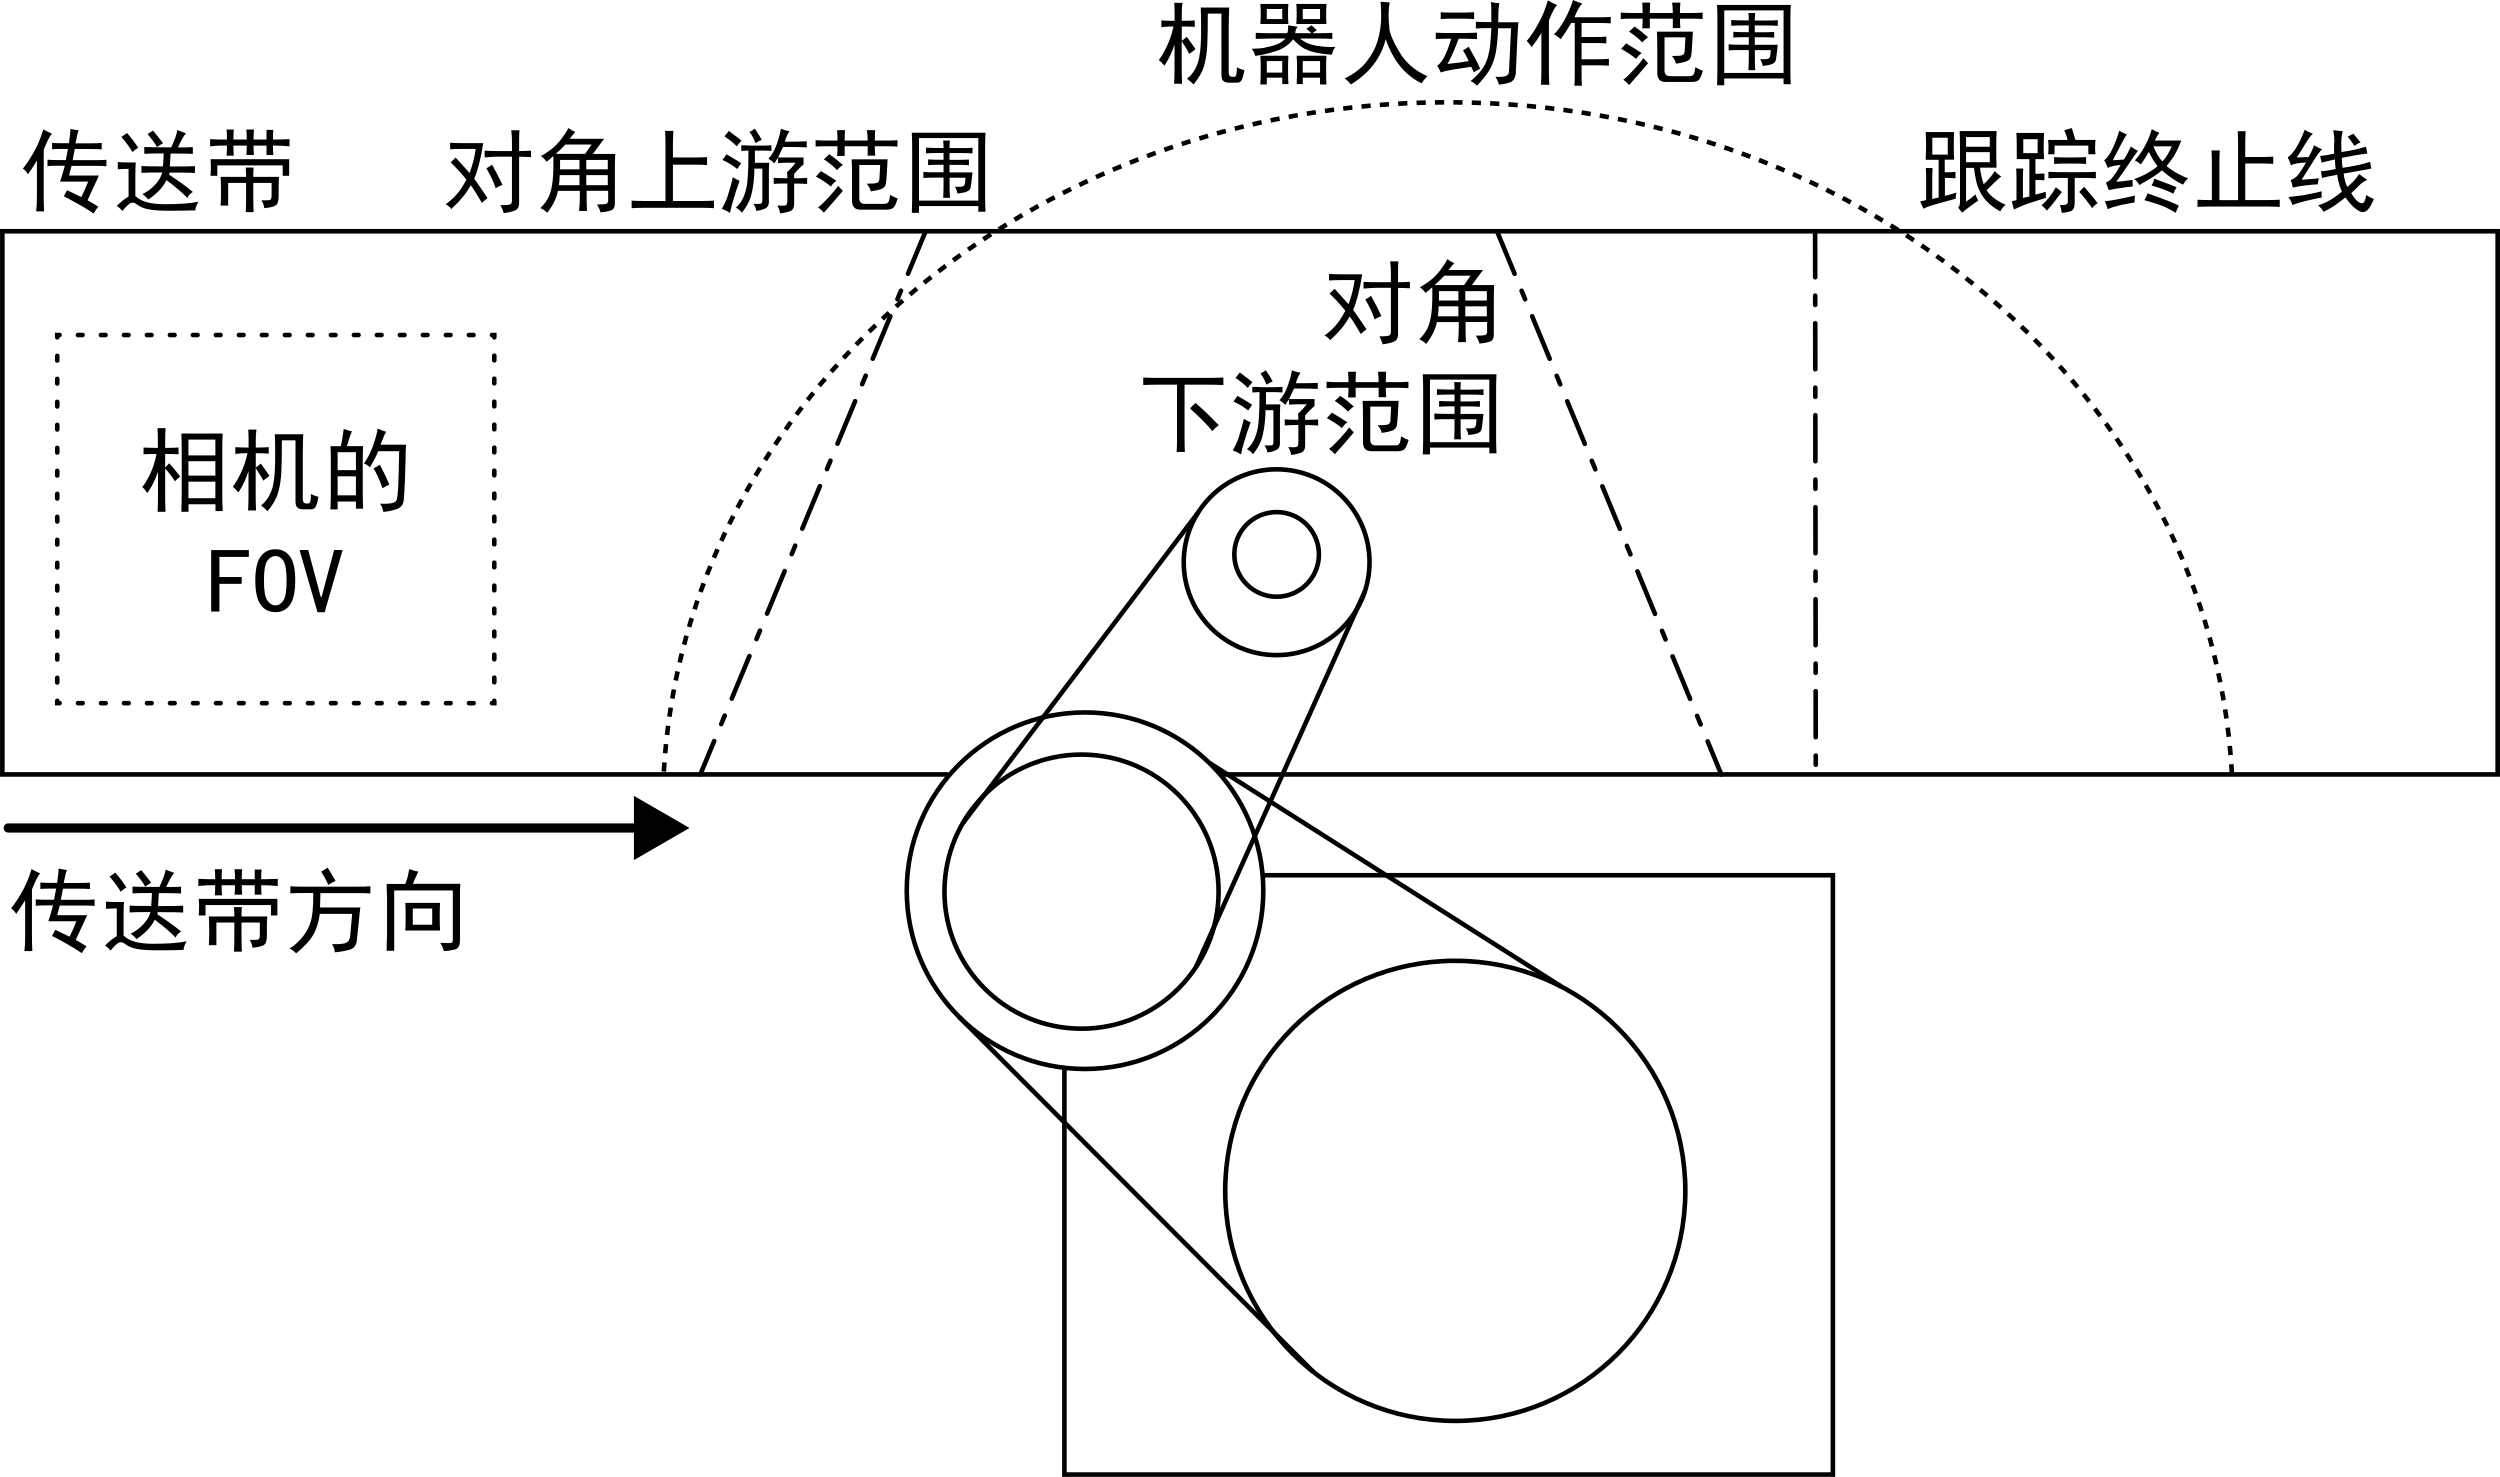 <?xml version="1.0" encoding="UTF-8"?>
<svg xmlns="http://www.w3.org/2000/svg" width="95.88mm" height="56.64mm" version="1.1" viewBox="0 0 271.77 160.55">
  <g id="_レイヤー_4" data-name="レイヤー 4">
    <g>
      <polyline points="53.73 76.19 53.73 76.44 53.48 76.44" fill="none" stroke="#000" stroke-linecap="round" stroke-miterlimit="10" stroke-width=".5"/>
      <line x1="51.48" y1="76.44" x2="7.47" y2="76.44" fill="none" stroke="#000" stroke-dasharray="0 0 .5 2" stroke-linecap="round" stroke-miterlimit="10" stroke-width=".5"/>
      <polyline points="6.47 76.44 6.22 76.44 6.22 76.19" fill="none" stroke="#000" stroke-linecap="round" stroke-miterlimit="10" stroke-width=".5"/>
      <line x1="6.22" y1="74.19" x2="6.22" y2="37.67" fill="none" stroke="#000" stroke-dasharray="0 0 .5 2" stroke-linecap="round" stroke-miterlimit="10" stroke-width=".5"/>
      <polyline points="6.22 36.67 6.22 36.42 6.47 36.42" fill="none" stroke="#000" stroke-linecap="round" stroke-miterlimit="10" stroke-width=".5"/>
      <line x1="8.47" y1="36.42" x2="52.48" y2="36.42" fill="none" stroke="#000" stroke-dasharray="0 0 .5 2" stroke-linecap="round" stroke-miterlimit="10" stroke-width=".5"/>
      <polyline points="53.48 36.42 53.73 36.42 53.73 36.67" fill="none" stroke="#000" stroke-linecap="round" stroke-miterlimit="10" stroke-width=".5"/>
      <line x1="53.73" y1="38.67" x2="53.73" y2="75.19" fill="none" stroke="#000" stroke-dasharray="0 0 .5 2" stroke-linecap="round" stroke-miterlimit="10" stroke-width=".5"/>
    </g>
    <g>
      <line x1=".89" y1="90.01" x2="69.93" y2="90.01" fill="none" stroke="#000" stroke-linecap="round" stroke-miterlimit="10"/>
      <polygon points="68.91 93.5 74.95 90.01 68.91 86.52 68.91 93.5" fill="#000" stroke-width="0"/>
    </g>
    <polyline points="103.09 84.19 .25 84.19 .25 25.14 271.52 25.14 271.52 84.19 132.82 84.19" fill="none" stroke="#000" stroke-miterlimit="10" stroke-width=".5"/>
    <line x1="100.62" y1="25.14" x2="76.13" y2="84.19" fill="none" stroke="#000" stroke-dasharray="0 0 0 0 5 2 1 2" stroke-linecap="round" stroke-miterlimit="10" stroke-width=".5"/>
    <line x1="162.74" y1="25.14" x2="187.12" y2="84.19" fill="none" stroke="#000" stroke-dasharray="0 0 0 0 5 2 1 2" stroke-linecap="round" stroke-miterlimit="10" stroke-width=".5"/>
    <line x1="197.32" y1="25.14" x2="197.39" y2="84.19" fill="none" stroke="#000" stroke-dasharray="0 0 0 0 5 2 1 2" stroke-linecap="round" stroke-miterlimit="10" stroke-width=".5"/>
    <path d="M242.63,84.08c-2.24-40.63-39.55-72.96-85.24-72.96s-83.07,32.39-85.25,73.08" fill="none" stroke="#000" stroke-dasharray="0 0 1 1" stroke-miterlimit="10" stroke-width=".5"/>
    <polyline points="115.71 116.07 115.71 160.3 199.25 160.3 199.25 95.15 137.32 95.15" fill="none" stroke="#000" stroke-miterlimit="10" stroke-width=".5"/>
    <circle cx="158.2" cy="129.46" r="25.01" fill="none" stroke="#000" stroke-miterlimit="10" stroke-width=".5"/>
    <circle cx="117.95" cy="96.83" r="19.38" fill="none" stroke="#000" stroke-miterlimit="10" stroke-width=".5"/>
    <circle cx="117.57" cy="96.93" r="14.9" fill="none" stroke="#000" stroke-miterlimit="10" stroke-width=".5"/>
    <circle cx="138.78" cy="61.12" r="10.1" fill="none" stroke="#000" stroke-miterlimit="10" stroke-width=".5"/>
    <circle cx="138.78" cy="60.27" r="4.6" fill="none" stroke="#000" stroke-miterlimit="10" stroke-width=".5"/>
    <line x1="130.28" y1="55.67" x2="104.67" y2="89.49" fill="none" stroke="#000" stroke-miterlimit="10" stroke-width=".5"/>
    <line x1="148.36" y1="64.31" x2="129.99" y2="105.17" fill="none" stroke="#000" stroke-miterlimit="10" stroke-width=".5"/>
    <line x1="104.25" y1="110.54" x2="142.77" y2="149.14" fill="none" stroke="#000" stroke-miterlimit="10" stroke-width=".5"/>
    <line x1="131.44" y1="82.92" x2="169.71" y2="107.24" fill="none" stroke="#000" stroke-miterlimit="10" stroke-width=".5"/>
  </g>
  <g id="_アウトライン" data-name="アウトライン">
    <g>
      <path d="M129.94,5.35c-.18.16-.4.33-.66.51-.16-.34-.43-.79-.82-1.37v2.85c0,.52.01,1.11.04,1.76h-.86c.03-.65.04-1.24.04-1.76v-2.5c-.13.39-.27.76-.43,1.11s-.38.75-.66,1.19c-.23-.26-.44-.47-.62-.62.21-.23.48-.69.82-1.37.34-.68.6-1.43.78-2.27h-.23c-.37,0-.73.03-1.09.08v-.74c.36.03.72.04,1.05.04h.39v-.78c0-.42-.01-.81-.04-1.17h.9c-.05.26-.08.65-.08,1.17v.78h.43c.29,0,.61-.01.98-.04v.7c-.57-.03-1.04-.04-1.41-.04v1.56c.16-.13.34-.27.55-.43.42.57.73,1.02.94,1.33ZM133.57,2.7v5.08c0,.34.08.52.23.55.16.03.29.03.39.02.1-.01.18-.1.21-.27.04-.17.06-.42.06-.76.23.13.51.23.82.31-.1.55-.21.91-.31,1.09-.1.18-.27.27-.51.27h-.82c-.31,0-.54-.07-.68-.21s-.2-.44-.18-.88V1.48h-1.48c0,1.48-.02,2.64-.06,3.46s-.16,1.56-.35,2.23-.58,1.33-1.15,2.01c-.13-.16-.37-.37-.7-.62.36-.29.66-.64.88-1.05.22-.42.37-.85.45-1.29.08-.44.13-.91.16-1.41.03-.49.04-1.12.04-1.88s-.01-1.48-.04-2.11h3.09c-.03.73-.04,1.35-.04,1.88Z" fill="#000" stroke-width="0"/>
      <path d="M137.54,5.16c.46-.08.86-.18,1.21-.31.35-.13.68-.35,1-.66h-1.72c-.29,0-.79.01-1.52.04v-.66c.73.03,1.24.04,1.52.04h1.91c.08-.23.1-.52.08-.86.34.05.69.1,1.05.16-.16.16-.25.39-.27.7h1.76c-.18-.18-.37-.34-.55-.47l.55-.39c.21.16.4.34.59.55-.16.08-.31.18-.47.31h.59c.57,0,1.09-.01,1.56-.04v.66c-.44-.03-.96-.04-1.56-.04h-1.95c.49.42,1.13.68,1.89.8.77.12,1.43.15,1.97.1-.21.26-.34.55-.39.86-.65-.05-1.21-.12-1.66-.21-.46-.09-.87-.23-1.25-.41-.38-.18-.81-.53-1.31-1.05-.47.6-1.08,1.02-1.84,1.27-.76.25-1.51.42-2.27.53-.08-.31-.21-.57-.39-.78.52,0,1.01-.04,1.46-.12ZM140.02,1.52c0,.37.01.73.04,1.09h-3.05c.03-.36.04-.73.04-1.09,0-.39-.01-.75-.04-1.09h3.05c-.03.34-.04.7-.04,1.09ZM139.39,9.14v-.7h-1.68v.74h-.7c.03-.44.04-.99.04-1.64s-.01-1.15-.04-1.48h3.05c-.03.42-.04.94-.04,1.56s.01,1.11.04,1.52h-.66ZM139.39,2.07V.98h-1.68v1.09h1.68ZM139.39,7.89v-1.25h-1.68v1.25h1.68ZM144.16,1.48c0,.37.01.74.04,1.13h-3.28c.03-.39.04-.77.04-1.13,0-.39-.01-.74-.04-1.05h3.28c-.03.34-.04.69-.04,1.05ZM143.5,9.18v-.74h-1.88v.7h-.66c.03-.57.04-1.11.04-1.6,0-.52-.01-1.02-.04-1.48h3.24c-.03.31-.04.85-.04,1.6s.01,1.24.04,1.52h-.7ZM143.5,2.07V.98h-1.88v1.09h1.88ZM143.5,7.89v-1.25h-1.88v1.25h1.88Z" fill="#000" stroke-width="0"/>
      <path d="M148.57,6.68c.57-.73.97-1.48,1.19-2.25.22-.77.34-1.48.37-2.15.03-.66.01-1.36-.04-2.09.29.03.61.05.98.08-.08.42-.12.85-.12,1.29s.03.95.08,1.52c.05.57.42,1.44,1.11,2.6.69,1.16,1.7,2.03,3.03,2.6-.31.31-.52.57-.62.78-1.82-.88-3.12-2.49-3.91-4.8-.52,2.06-1.78,3.7-3.79,4.92-.16-.21-.38-.43-.66-.66,1.02-.49,1.81-1.11,2.38-1.84Z" fill="#000" stroke-width="0"/>
      <path d="M156.07,3.55c.39.03.86.04,1.41.04h1.48c.47,0,1-.01,1.6-.04v.7c-.6-.03-1.12-.04-1.56-.04h-.43c-.16.42-.33.86-.53,1.33s-.42.94-.68,1.41c1.02-.1,1.78-.21,2.3-.31-.13-.31-.34-.7-.62-1.17.29-.16.49-.29.62-.39.26.47.48.87.66,1.19.18.33.38.72.59,1.19-.21.13-.44.26-.7.39-.1-.23-.2-.43-.27-.59-.83.13-1.5.23-2.01.31s-.94.18-1.31.31c-.1-.26-.23-.51-.39-.74.34-.21.64-.62.92-1.25s.47-1.18.61-1.68h-.27c-.55,0-1.02.01-1.41.04v-.7ZM158.77,1.37c.44,0,.94-.01,1.48-.04v.74c-.55-.03-1.04-.04-1.48-.04h-.94c-.42,0-.82.01-1.21.04v-.74c.36.03.75.04,1.17.04h.98ZM162.99.35c-.05.26-.08.55-.1.88-.01.33-.02.72-.02,1.19h2.19c-.03.34-.05.72-.08,1.13l-.2,4.45c-.08.52-.29.84-.64.96s-.75.2-1.19.25c-.08-.31-.21-.6-.39-.86.57.03.96,0,1.17-.1.21-.09.31-.27.31-.53l.23-4.65h-1.41c-.05,1.15-.14,2.02-.25,2.62-.12.6-.3,1.15-.55,1.66-.25.51-.75,1.17-1.5,1.97-.26-.26-.5-.43-.7-.51.49-.39.9-.8,1.21-1.23s.53-.87.66-1.33c.13-.46.22-.93.27-1.43.05-.49.09-1.08.12-1.76h-.66c-.29,0-.62.01-1.02.04v-.74c.39.03.75.04,1.09.04h.59v-1.09c0-.36-.01-.73-.04-1.09.31.08.61.12.9.12Z" fill="#000" stroke-width="0"/>
      <path d="M168.38,2.23v5c0,.83.01,1.5.04,1.99h-.9c.03-.47.04-1.12.04-1.95v-3.67c-.37.6-.72,1.11-1.05,1.52-.21-.31-.39-.53-.55-.66.34-.36.75-.97,1.23-1.82.48-.85.84-1.71,1.07-2.6.29.18.62.35,1.02.51-.23.18-.53.74-.9,1.68ZM171.15,1.88h2.58c.57,0,1.03-.01,1.37-.04v.7c-.34-.03-.79-.04-1.37-.04h-1.8v1.52h1.6c.44,0,.81-.01,1.09-.04v.74c-.34-.03-.7-.04-1.09-.04h-1.6v1.76h1.68c.52,0,.95-.01,1.29-.04v.74c-.34-.03-.76-.04-1.25-.04h-1.72v.74c0,.73.01,1.22.04,1.48h-.82c.03-.29.04-.68.04-1.17V2.5h-.39c-.39.68-.77,1.26-1.13,1.76-.29-.26-.53-.43-.74-.51.36-.36.74-.88,1.13-1.56.39-.68.7-1.41.94-2.19.39.18.73.31,1.02.39-.26.21-.55.7-.86,1.48Z" fill="#000" stroke-width="0"/>
      <path d="M178.57,1.41c0-.31-.01-.69-.04-1.13h.86c-.03.37-.04.74-.04,1.13h2.5c0-.44-.03-.82-.08-1.13h.9c-.03.31-.04.69-.04,1.13h1.41c.29,0,.64-.01,1.05-.04v.7c-.42-.03-.77-.04-1.05-.04h-1.41c0,.34.01.68.04,1.02h-.82v-1.02h-2.5v1.05h-.82c.03-.34.04-.69.04-1.05h-1.33c-.5,0-.85.01-1.05.04v-.7c.44.03.79.04,1.05.04h1.33ZM178.46,5.78c-.26.18-.46.39-.59.62-.47-.39-1.02-.75-1.64-1.09.18-.18.36-.38.55-.59.62.37,1.18.72,1.68,1.05ZM178.09,8.12c-.46.52-.79.9-1,1.13-.13-.18-.34-.38-.62-.59.26-.18.63-.53,1.11-1.05.48-.52.84-.95,1.07-1.29.16.18.33.37.51.55-.26.31-.62.73-1.07,1.25ZM179.16,4.06c-.21.13-.42.31-.62.55-.47-.47-.95-.86-1.45-1.17.21-.18.4-.36.59-.55.47.31.96.7,1.48,1.17ZM181.78,6.09c.55,0,.9-.03,1.07-.08.17-.05.27-.2.29-.43l.08-1.52h-2.27v3.71c.05.37.27.53.66.51h2.07c.18,0,.32-.05.41-.16.09-.1.16-.38.21-.82.29.18.56.31.82.39-.16.55-.31.88-.47,1.02-.16.13-.4.2-.74.2h-2.85c-.6,0-.9-.33-.9-.98v-2.77c0-.65-.01-1.22-.04-1.72h3.91c-.03.37-.05.85-.08,1.45-.03.6-.07,1.02-.12,1.25-.05.23-.2.4-.45.51-.25.1-.64.2-1.19.27-.05-.29-.2-.56-.43-.82Z" fill="#000" stroke-width="0"/>
      <path d="M194.63,2.27v5.16c0,.52.01,1.09.04,1.72h-.78v-.62h-6.45v.74h-.78c.03-.76.04-1.43.04-2.03V2.34c0-.57-.01-1.17-.04-1.8h8.01c-.03.57-.04,1.15-.04,1.72ZM193.89,7.93V1.13h-6.45v6.8h6.45ZM190.06,1.41h.74c-.03.34-.04.61-.04.82h1.21c.62,0,1.05-.01,1.29-.04v.62c-.34-.03-.82-.04-1.45-.04h-1.05v.74h.78c.52,0,.96-.01,1.33-.04v.62c-.37-.03-.81-.04-1.33-.04h-.78v.82h2.5c-.1.99-.18,1.56-.23,1.72-.05.16-.18.28-.39.37-.21.09-.55.16-1.02.21-.03-.23-.12-.48-.27-.74.49.03.81,0,.94-.08.13-.08.2-.38.2-.9h-1.72v1.05c0,.31.01.69.04,1.13h-.74c.03-.55.04-.98.04-1.29v-.9h-1.02c-.5,0-.89.01-1.17.04v-.66c.36.03.75.04,1.17.04h1.02v-.82c-.78,0-1.34.01-1.68.04v-.62c.47.03,1.03.04,1.68.04v-.74c-.83,0-1.47.01-1.91.04v-.62c.44.03,1.08.04,1.91.04,0-.18-.01-.46-.04-.82Z" fill="#000" stroke-width="0"/>
    </g>
    <g>
      <path d="M4.75,16.3v5c0,.6.01,1.16.04,1.68h-.86c.05-.42.08-.96.08-1.64v-3.87c-.39.62-.72,1.12-.98,1.48-.1-.21-.29-.42-.55-.62.31-.36.69-.92,1.13-1.68.44-.75.81-1.61,1.09-2.58.23.13.55.29.94.47-.21.21-.51.79-.9,1.76ZM10.76,19.07c-.5,1.09-.91,1.99-1.25,2.7.29.16.68.39,1.17.7-.16.18-.33.43-.51.74-.44-.31-1.02-.67-1.74-1.07-.72-.4-1.22-.67-1.5-.8.13-.23.25-.46.35-.66.34.16.86.4,1.56.74.26-.52.51-1.08.74-1.68h-3.05c.16-.47.33-1.04.51-1.72h-.86c-.39,0-.73.01-1.02.04v-.7c.34.03.69.04,1.05.04h.94c.1-.49.18-.9.23-1.21h-.59c-.47,0-.85.01-1.13.04v-.7c.31.03.68.04,1.09.04h.74c.1-.75.16-1.28.16-1.56.34.08.64.13.9.16-.08.13-.2.6-.35,1.41h1.68c.42,0,.81-.01,1.17-.04v.7c-.34-.03-.74-.04-1.21-.04h-1.72c-.05.29-.13.69-.23,1.21h2.46c.52,0,.92-.01,1.21-.04v.7c-.31-.03-.72-.04-1.21-.04h-2.58c-.1.42-.2.77-.27,1.05h3.24Z" fill="#000" stroke-width="0"/>
      <path d="M14.75,17.67c-.03.5-.04.99-.04,1.48v2.15c.57.6,1.64.9,3.2.9s2.79-.09,3.67-.27c-.21.31-.33.62-.35.94-.96.03-1.93.04-2.89.04s-1.71-.05-2.23-.16c-.52-.1-.92-.27-1.21-.51-.29-.23-.55-.27-.78-.12s-.51.43-.82.82c-.21-.26-.42-.44-.62-.55.49-.47.92-.81,1.29-1.02v-3.01c-.39,0-.78.01-1.17.04v-.78c.42.03.82.04,1.21.04h.74ZM15.02,16.06c-.18.1-.39.26-.62.47-.29-.49-.69-1.04-1.21-1.64.23-.16.44-.3.62-.43.49.57.9,1.11,1.21,1.6ZM19.36,16.03c.7,0,1.24-.01,1.6-.04v.74c-.34-.03-1.15-.04-2.42-.04-.05.76-.08,1.22-.08,1.41,1.43,0,2.34-.01,2.73-.04v.74c-.37-.03-1.29-.04-2.77-.04l-.04.23c1.15.76,2,1.38,2.58,1.88-.34.21-.53.43-.59.66-.39-.44-1.15-1.09-2.27-1.95-.21.42-.48.8-.82,1.15-.34.35-.73.67-1.17.96-.16-.21-.37-.4-.62-.59.52-.26.98-.6,1.37-1.02.39-.42.65-.86.78-1.33-1.12,0-1.88.01-2.27.04v-.74c.42.03,1.2.04,2.34.04.05-.65.08-1.12.08-1.41-.99,0-1.69.01-2.11.04v-.74c.42.03,1.39.04,2.93.04.42-.91.64-1.54.66-1.88.34.13.65.25.94.35-.21.23-.5.74-.86,1.52ZM17.72,15.56c-.26.16-.48.3-.66.43-.18-.36-.52-.83-1.02-1.41.18-.13.38-.26.59-.39.44.55.81,1,1.09,1.37Z" fill="#000" stroke-width="0"/>
      <path d="M27.56,15.83c0,.29.01.62.04,1.02h-.82c.03-.36.04-.7.04-1.02h-1.45c0,.37.01.73.04,1.09h-.78c.03-.36.04-.73.04-1.09h-.78c-.16,0-.51.03-1.05.08v-.78c.55.03.91.04,1.09.04h.74c0-.42-.01-.78-.04-1.09h.78c-.03.39-.04.76-.04,1.09h1.45c0-.34-.01-.7-.04-1.09h.82c-.03.39-.04.76-.04,1.09h1.41v-1.05h.74c-.03.29-.04.64-.04,1.05h.47c.26,0,.7-.01,1.33-.04v.78c-.62-.05-1.07-.08-1.33-.08h-.47c0,.37.01.7.04,1.02h-.74v-1.02h-1.41ZM31.43,19.11h-.7v-1.13h-7.11v1.13h-.74c.03-.36.04-.69.04-.98s-.01-.56-.04-.82h8.55v1.8ZM30.33,19.23c-.03.37-.04.73-.04,1.09v1.02c0,.55-.12.88-.37,1.02-.25.13-.64.22-1.19.27-.05-.34-.16-.62-.31-.86.6.03.93,0,1-.08.06-.08.1-.22.1-.43v-1.37h-1.99v1.76c0,.42.01.88.04,1.41h-.86c.03-.52.04-.99.04-1.41v-1.76h-1.95v2.46h-.82c.03-.36.04-.87.04-1.52s-.01-1.18-.04-1.6h2.77c0-.34-.01-.68-.04-1.02h.86c-.03.34-.04.68-.04,1.02h2.81Z" fill="#000" stroke-width="0"/>
    </g>
    <g>
      <path d="M3.47,96.71v5c0,.6.01,1.16.04,1.68h-.86c.05-.42.08-.96.08-1.64v-3.87c-.39.62-.72,1.12-.98,1.48-.1-.21-.29-.42-.55-.62.31-.36.69-.92,1.13-1.68.44-.75.81-1.61,1.09-2.58.23.13.55.29.94.47-.21.21-.51.79-.9,1.76ZM9.48,99.48c-.5,1.09-.91,1.99-1.25,2.7.29.16.68.39,1.17.7-.16.18-.33.43-.51.74-.44-.31-1.02-.67-1.74-1.07-.72-.4-1.22-.67-1.5-.8.13-.23.25-.46.35-.66.34.16.86.4,1.56.74.26-.52.51-1.08.74-1.68h-3.05c.16-.47.33-1.04.51-1.72h-.86c-.39,0-.73.01-1.02.04v-.7c.34.03.69.04,1.05.04h.94c.1-.49.18-.9.23-1.21h-.59c-.47,0-.85.01-1.13.04v-.7c.31.03.68.04,1.09.04h.74c.1-.75.16-1.28.16-1.56.34.08.64.13.9.16-.08.13-.2.6-.35,1.41h1.68c.42,0,.81-.01,1.17-.04v.7c-.34-.03-.74-.04-1.21-.04h-1.72c-.05.29-.13.69-.23,1.21h2.46c.52,0,.92-.01,1.21-.04v.7c-.31-.03-.72-.04-1.21-.04h-2.58c-.1.42-.2.77-.27,1.05h3.24Z" fill="#000" stroke-width="0"/>
      <path d="M13.47,98.07c-.03.5-.04.99-.04,1.48v2.15c.57.6,1.64.9,3.2.9s2.79-.09,3.67-.27c-.21.31-.33.62-.35.94-.96.03-1.93.04-2.89.04s-1.71-.05-2.23-.16c-.52-.1-.92-.27-1.21-.51-.29-.23-.55-.27-.78-.12s-.51.43-.82.82c-.21-.26-.42-.44-.62-.55.49-.47.92-.81,1.29-1.02v-3.01c-.39,0-.78.01-1.17.04v-.78c.42.03.82.04,1.21.04h.74ZM13.74,96.47c-.18.1-.39.26-.62.47-.29-.49-.69-1.04-1.21-1.64.23-.16.44-.3.62-.43.49.57.9,1.11,1.21,1.6ZM18.08,96.43c.7,0,1.24-.01,1.6-.04v.74c-.34-.03-1.15-.04-2.42-.04-.05.76-.08,1.22-.08,1.41,1.43,0,2.34-.01,2.73-.04v.74c-.37-.03-1.29-.04-2.77-.04l-.04.23c1.15.76,2,1.38,2.58,1.88-.34.21-.53.43-.59.66-.39-.44-1.15-1.09-2.27-1.95-.21.42-.48.8-.82,1.15-.34.35-.73.67-1.17.96-.16-.21-.37-.4-.62-.59.52-.26.98-.6,1.37-1.02.39-.42.65-.86.78-1.33-1.12,0-1.88.01-2.27.04v-.74c.42.03,1.2.04,2.34.04.05-.65.08-1.12.08-1.41-.99,0-1.69.01-2.11.04v-.74c.42.03,1.39.04,2.93.04.42-.91.64-1.54.66-1.88.34.13.65.25.94.35-.21.23-.5.74-.86,1.52ZM16.44,95.96c-.26.16-.48.3-.66.43-.18-.36-.52-.83-1.02-1.41.18-.13.38-.26.59-.39.44.55.81,1,1.09,1.37Z" fill="#000" stroke-width="0"/>
      <path d="M26.28,96.24c0,.29.01.62.04,1.02h-.82c.03-.36.04-.7.04-1.02h-1.45c0,.37.01.73.04,1.09h-.78c.03-.36.04-.73.04-1.09h-.78c-.16,0-.51.03-1.05.08v-.78c.55.03.91.04,1.09.04h.74c0-.42-.01-.78-.04-1.09h.78c-.03.39-.04.76-.04,1.09h1.45c0-.34-.01-.7-.04-1.09h.82c-.03.39-.04.76-.04,1.09h1.41v-1.05h.74c-.03.29-.04.64-.04,1.05h.47c.26,0,.7-.01,1.33-.04v.78c-.62-.05-1.07-.08-1.33-.08h-.47c0,.37.01.7.04,1.02h-.74v-1.02h-1.41ZM30.15,99.52h-.7v-1.13h-7.11v1.13h-.74c.03-.36.04-.69.04-.98s-.01-.56-.04-.82h8.55v1.8ZM29.05,99.63c-.03.37-.04.73-.04,1.09v1.02c0,.55-.12.88-.37,1.02-.25.13-.64.22-1.19.27-.05-.34-.16-.62-.31-.86.6.03.93,0,1-.08.06-.08.1-.22.1-.43v-1.37h-1.99v1.76c0,.42.01.88.04,1.41h-.86c.03-.52.04-.99.04-1.41v-1.76h-1.95v2.46h-.82c.03-.36.04-.87.04-1.52s-.01-1.18-.04-1.6h2.77c0-.34-.01-.68-.04-1.02h.86c-.03.34-.04.68-.04,1.02h2.81Z" fill="#000" stroke-width="0"/>
      <path d="M31.55,96.35c.42.03.87.04,1.37.04h5.82c.62,0,1.13-.01,1.52-.04v.78c-.34-.03-.81-.04-1.41-.04h-4.02c0,.29-.01.81-.04,1.56h4.38c-.05.34-.1.83-.16,1.48l-.23,2.15c-.05.47-.27.77-.66.92-.39.14-.96.25-1.72.33-.03-.34-.13-.64-.31-.9.6.03,1.05,0,1.37-.08s.51-.3.59-.66l.23-2.54h-3.52c-.1.73-.27,1.34-.49,1.84-.22.5-.53.95-.92,1.37s-.78.78-1.17,1.09c-.1-.16-.34-.34-.7-.55.34-.18.7-.47,1.07-.86.38-.39.69-.83.94-1.33.25-.49.4-1.04.47-1.64.06-.6.1-1.33.1-2.19h-1.09c-.57,0-1.04.01-1.41.04v-.78ZM34.91,94.75c.23-.13.47-.27.7-.43.29.44.57.92.86,1.45-.26.1-.52.25-.78.43-.23-.52-.5-1-.78-1.45Z" fill="#000" stroke-width="0"/>
      <path d="M44.31,95.32c.06-.25.12-.53.18-.84.47.16.79.25.98.27-.29.62-.48,1.07-.59,1.33h5.16c-.03.47-.04.92-.04,1.37v4.77c0,.57-.18.9-.53,1-.35.09-.76.15-1.23.18-.08-.37-.21-.66-.39-.9.65.03,1.05.03,1.19,0,.14-.03.2-.17.18-.43v-5.27h-6.37v6.56h-.82c0-.68.01-1.22.04-1.64v-4.22c-.03-.47-.04-.94-.04-1.41h2.03c.1-.26.19-.51.25-.76ZM47.8,99.17v.9c0,.34.01.7.04,1.09h-3.79c.03-.36.04-.73.04-1.09v-.98c0-.31-.01-.62-.04-.94h3.79c-.03.34-.04.68-.04,1.02ZM46.98,100.53v-1.76h-2.11v1.76h2.11Z" fill="#000" stroke-width="0"/>
    </g>
    <g>
      <path d="M17.13,46.54h.86c-.03.39-.04,1.11-.04,2.15.62,0,1.11-.01,1.45-.04v.74c-.31-.03-.79-.04-1.45-.04v1.48c.13-.13.27-.29.43-.47.47.5.87.98,1.21,1.45-.16.1-.35.27-.59.51-.29-.49-.64-.95-1.05-1.37v2.97c0,.44.01,1.02.04,1.72h-.86c.03-.7.04-1.26.04-1.68v-2.66c-.34.96-.73,1.73-1.17,2.3-.18-.29-.37-.51-.55-.66.18-.16.44-.57.78-1.23.34-.66.6-1.45.78-2.36-.57,0-1.04.01-1.41.04v-.74c.47.03.99.04,1.56.04,0-1.07-.01-1.78-.04-2.15ZM24.16,49.08v4.41c0,.7.01,1.39.04,2.07h-.78v-.74h-2.93v.82h-.78c.03-.78.04-1.46.04-2.03v-4.57c0-.68-.01-1.31-.04-1.91h4.49c-.03.62-.04,1.28-.04,1.95ZM23.41,49.51v-1.72h-2.93v1.72h2.93ZM23.41,51.7v-1.56h-2.93v1.56h2.93ZM23.41,54.16v-1.8h-2.93v1.8h2.93Z" fill="#000" stroke-width="0"/>
      <path d="M29.27,51.74c-.18.16-.4.33-.66.51-.16-.34-.43-.79-.82-1.37v2.85c0,.52.01,1.11.04,1.76h-.86c.03-.65.04-1.24.04-1.76v-2.5c-.13.39-.27.76-.43,1.11s-.38.75-.66,1.19c-.23-.26-.44-.47-.62-.62.21-.23.48-.69.82-1.37.34-.68.6-1.43.78-2.27h-.23c-.37,0-.73.03-1.09.08v-.74c.36.03.72.04,1.05.04h.39v-.78c0-.42-.01-.81-.04-1.17h.9c-.05.26-.08.65-.08,1.17v.78h.43c.29,0,.61-.01.98-.04v.7c-.57-.03-1.04-.04-1.41-.04v1.56c.16-.13.34-.27.55-.43.42.57.73,1.02.94,1.33ZM32.91,49.08v5.08c0,.34.08.52.23.55.16.03.29.03.39.02.1-.01.18-.1.21-.27.04-.17.06-.42.06-.76.23.13.51.23.82.31-.1.55-.21.91-.31,1.09-.1.18-.27.27-.51.27h-.82c-.31,0-.54-.07-.68-.21s-.2-.44-.18-.88v-6.41h-1.48c0,1.48-.02,2.64-.06,3.46s-.16,1.56-.35,2.23-.58,1.33-1.15,2.01c-.13-.16-.37-.37-.7-.62.36-.29.66-.64.88-1.05.22-.42.37-.85.45-1.29.08-.44.13-.91.16-1.41.03-.49.04-1.12.04-1.88s-.01-1.48-.04-2.11h3.09c-.03.73-.04,1.35-.04,1.88Z" fill="#000" stroke-width="0"/>
      <path d="M37.71,48.5h1.76c-.03.44-.04,1-.04,1.68v3.44c0,.39.01.95.04,1.68h-.78v-.78h-1.99v.86h-.78c.03-.83.04-1.35.04-1.56v-3.59c0-.7-.01-1.28-.04-1.72h1.13c.13-.6.23-1.22.31-1.88.36.13.66.22.9.27-.13.23-.31.77-.55,1.6ZM38.69,51.11v-1.95h-1.99v1.95h1.99ZM38.69,53.85v-2.07h-1.99v2.07h1.99ZM43.88,54.4c-.05.47-.3.78-.74.94-.44.16-.94.26-1.48.31-.03-.29-.14-.59-.35-.9.52.03.93.01,1.23-.04.3-.05.49-.17.57-.35.08-.18.14-.72.18-1.6.04-.88.07-2.12.1-3.71h-2.27c-.21.5-.51,1.08-.9,1.76-.18-.18-.4-.33-.66-.43.23-.31.46-.69.66-1.13.21-.44.39-.92.55-1.45.16-.52.25-.92.27-1.21.36.16.68.27.94.35-.13.21-.24.44-.33.68-.09.25-.19.49-.29.72h2.77c-.03.55-.04,1.05-.04,1.52-.03,1.59-.09,3.1-.2,4.53ZM41.77,51.47c.16.31.34.72.55,1.21-.18.08-.43.21-.74.39-.18-.49-.35-.92-.51-1.27s-.31-.64-.47-.88c.18-.1.42-.23.7-.39l.47.94Z" fill="#000" stroke-width="0"/>
      <path d="M27.05,60.54h-3.2v2.19h2.42v.74h-2.42v3.01h-.9v-6.68h4.1v.74Z" fill="#000" stroke-width="0"/>
      <path d="M32.09,63.11c0,1.22-.19,2.1-.57,2.64-.38.53-.91.8-1.58.8s-1.21-.27-1.6-.8c-.39-.53-.59-1.41-.59-2.64s.2-2.1.59-2.62c.39-.52.92-.78,1.6-.78s1.2.26,1.58.78c.38.52.57,1.39.57,2.62ZM31.15,63.11c0-1.09-.12-1.81-.35-2.15-.23-.34-.52-.51-.86-.51s-.63.17-.88.51c-.25.34-.37,1.05-.37,2.15s.12,1.82.37,2.17c.25.35.54.53.88.53s.62-.18.86-.53.35-1.07.35-2.17Z" fill="#000" stroke-width="0"/>
      <path d="M37.24,59.79l-1.95,6.76h-.78l-1.95-6.76h.94l1.37,5.12h.08l1.37-5.12h.94Z" fill="#000" stroke-width="0"/>
    </g>
    <g>
      <path d="M212.6,19.38c-.39-.03-.78-.04-1.17-.04v1.95c.18-.03.6-.14,1.25-.35-.05.21-.08.43-.08.66-1.41.39-2.27.63-2.58.72-.31.09-.62.21-.94.37-.08-.23-.2-.5-.35-.78.13-.03.35-.08.66-.16v-2.5c0-.29-.01-.61-.04-.98h.74c-.03.42-.04.79-.04,1.13v2.23c.21-.05.44-.1.7-.16v-4.1h-1.41c.03-.62.04-1.17.04-1.64,0-.49-.01-.95-.04-1.37h3.09c-.03.5-.04.99-.04,1.48s.01,1,.04,1.52h-1.02v1.37c.39,0,.78-.01,1.17-.04v.66ZM211.74,16.81v-1.84h-1.68v1.84h1.68ZM217.56,19.19c-.16.1-.38.3-.68.59-.3.29-.61.59-.92.9.21.34.51.65.92.94.4.29.79.5,1.15.62-.23.21-.43.46-.59.74-.6-.34-1.07-.68-1.41-1.04-.34-.35-.61-.73-.8-1.13-.2-.4-.34-.83-.43-1.27-.09-.44-.16-.87-.21-1.29h-.86v3.67c.26-.16.6-.42,1.02-.78.13.34.23.56.31.66-.23.16-.53.37-.9.64-.37.27-.65.5-.86.68l-.43-.55c.16-.13.22-.4.2-.82v-5.66c0-.68-.01-1.29-.04-1.84h4.02c-.03.55-.04,1.24-.04,2.07s.01,1.47.04,1.91h-1.8c.03.23.06.5.12.78.05.29.14.62.27,1.02.26-.23.51-.49.74-.78.23-.29.39-.51.47-.66.23.26.47.46.7.59ZM216.31,15.95v-1.05h-2.58v1.05h2.58ZM216.31,17.63v-1.09h-2.58v1.09h2.58Z" fill="#000" stroke-width="0"/>
      <path d="M219.91,22.35c-.34.13-.66.27-.98.43-.08-.31-.16-.61-.23-.9l.51-.12v-2.54c0-.34-.01-.64-.04-.9h.78c-.03.26-.04.61-.04,1.05v2.15l.7-.16v-4.06h-1.37v-1.48c0-.49-.01-.95-.04-1.37h3.01c-.03.5-.04.99-.04,1.48s.01.95.04,1.37h-.94v1.6c.18,0,.51-.01.98-.04v.74c-.47-.03-.79-.04-.98-.04v1.6l1.13-.31v.66c-1.33.42-2.16.69-2.5.82ZM221.51,16.65v-1.52h-1.56v1.52h1.56ZM223.46,21.77c-.29.37-.6.74-.94,1.13-.18-.23-.38-.43-.59-.59.29-.23.56-.51.82-.84.26-.33.51-.7.74-1.11.21.16.43.33.66.51-.18.23-.42.53-.7.9ZM225.61,15.21h2.19c-.03.26-.04.53-.04.82s.01.53.04.74h-.78v-.94h-3.67v.94h-.7c.03-.23.04-.48.04-.74,0-.29-.01-.56-.04-.82h2.11c-.03-.21-.14-.56-.35-1.05.31-.1.59-.18.82-.23.18.6.31,1.03.39,1.29ZM224.79,21.96v-2.62c-.94,0-1.64.01-2.11.04v-.7c.47.03,1.34.04,2.62.04s2.15-.01,2.54-.04v.7c-.39-.03-1.16-.04-2.3-.04v2.66c0,.52-.13.83-.39.94-.26.1-.6.17-1.02.2-.03-.29-.09-.57-.2-.86.57.05.86-.05.86-.31ZM226.78,17.82c-.39-.03-.98-.04-1.76-.04s-1.35.01-1.72.04v-.74c.36.03.94.04,1.72.04s1.37-.01,1.76-.04v.74ZM228.03,22.08c-.23.16-.43.34-.59.55-.68-.94-1.15-1.52-1.41-1.76.18-.21.36-.39.55-.55.78.91,1.26,1.5,1.45,1.76Z" fill="#000" stroke-width="0"/>
      <path d="M230.86,20.4c-.51.05-1.05.14-1.62.27-.08-.23-.18-.51-.31-.82.26-.08.53-.3.8-.66.27-.36.54-.78.8-1.25-.16,0-.38.03-.66.08-.29.05-.53.13-.74.23-.1-.31-.23-.59-.39-.82.34-.26.65-.7.94-1.33.29-.62.52-1.25.7-1.88.31.18.59.31.82.39-.16.23-.37.6-.62,1.09-.26.5-.56,1.07-.9,1.72.18,0,.59-.03,1.21-.08.31-.49.56-.96.74-1.41.34.23.6.39.78.47-.26.34-.58.79-.96,1.37-.38.57-.84,1.24-1.39,1.99.23,0,.82-.06,1.76-.2,0,.26.01.5.04.7-.16.03-.49.07-1,.12ZM230.55,22.29c-.53.12-1.01.27-1.43.45-.05-.26-.16-.55-.31-.86.78-.08,1.88-.29,3.28-.62-.03.23-.04.48-.04.74-.47.08-.97.18-1.5.29ZM234.24,15.28h2.89c-.23.6-.46,1.09-.68,1.48-.22.39-.53.82-.92,1.29.34.29.74.56,1.21.82.47.26.85.43,1.13.51-.23.21-.42.44-.55.7-.81-.39-1.58-.91-2.3-1.56-.26.23-.61.49-1.04.76s-.91.55-1.43.84c-.1-.26-.29-.48-.55-.66.55-.18,1.05-.41,1.52-.68s.81-.51,1.02-.72c-.39-.49-.7-1.02-.94-1.56-.31.55-.6,1-.86,1.37-.26-.21-.48-.35-.66-.43.29-.31.54-.64.76-1,.22-.35.42-.72.61-1.11.18-.39.34-.82.47-1.29.31.18.59.31.82.39-.13.16-.3.44-.51.86ZM236.86,22.35c-.1.21-.22.47-.35.78-.7-.42-1.3-.71-1.8-.88-.5-.17-1.03-.33-1.6-.49.16-.26.27-.51.35-.74,1.72.6,2.85,1.04,3.4,1.33ZM235.49,19.91c.39.14.77.29,1.13.45-.13.18-.25.42-.35.7-.31-.16-.65-.31-1.02-.45-.37-.14-.82-.29-1.37-.45.16-.23.26-.48.31-.74.47.18.9.35,1.29.49ZM236.08,15.91h-1.99c.29.7.61,1.25.98,1.64.42-.44.75-.99,1.02-1.64Z" fill="#000" stroke-width="0"/>
      <path d="M241.27,17.74v4.02h2.03v-6.02c0-.49-.01-.99-.04-1.48h.86c-.03.47-.04.96-.04,1.48v1.33h1.56c.44,0,.94-.01,1.48-.04v.78c-.55-.03-1.04-.04-1.48-.04h-1.56v3.98h2.15c.52,0,1.05-.01,1.6-.04v.78c-.55-.03-1.08-.04-1.6-.04h-5.7c-.55,0-1.09.01-1.64.04v-.78c.42.03.94.04,1.56.04v-4.02c0-.44-.01-.9-.04-1.37h.9c-.03.47-.04.92-.04,1.37Z" fill="#000" stroke-width="0"/>
      <path d="M250.67,15.54c-.25.43-.58.96-1,1.58.62-.03,1.05-.04,1.29-.04.23-.39.44-.82.62-1.29.26.18.55.33.86.43-.26.26-.53.61-.8,1.05-.27.44-.75,1.2-1.43,2.27.7-.05,1.33-.1,1.88-.16-.08.26-.12.48-.12.66-.18,0-.59.03-1.21.1-.62.07-1.13.15-1.52.25-.03-.26-.1-.53-.23-.82.31-.08.6-.29.86-.62.26-.34.53-.77.82-1.29-.86.05-1.41.16-1.64.31-.08-.29-.2-.57-.35-.86.34-.23.66-.62.98-1.15.31-.53.6-1.15.86-1.86.26.18.56.33.9.43-.26.23-.51.57-.76,1ZM252.41,21.46c-.65.13-1.24.26-1.76.39-.52.13-1,.27-1.45.43-.08-.29-.22-.57-.43-.86.73-.08,1.29-.15,1.68-.21.39-.06,1.04-.2,1.95-.41-.03.29-.03.51,0,.66ZM253.77,15.44c0-.39-.04-.82-.12-1.29.34.03.69.07,1.05.12-.08.16-.13.41-.16.76-.03.35-.03.85,0,1.5l1.33-.23c.44-.1.88-.22,1.33-.35l.16.74c-.44.05-.9.12-1.37.2l-1.41.27c0,.42.03.78.08,1.09l1.52-.27c.52-.1,1.02-.23,1.48-.39l.12.74c-.47.08-.96.17-1.48.27l-1.52.27c.05.52.18,1,.39,1.45.23-.18.46-.39.68-.62.22-.23.42-.49.61-.78.39.31.69.52.9.62-.34.16-.61.33-.8.53s-.51.5-.96.92c.31.52.59.85.84,1,.25.14.42.15.53.02.1-.13.2-.4.27-.82.23.18.51.33.82.43-.44,1.15-.92,1.61-1.45,1.39-.52-.22-1.07-.74-1.64-1.54-.37.29-.72.55-1.07.8s-.79.5-1.31.76c-.13-.26-.33-.5-.59-.7.52-.18.96-.38,1.33-.59.36-.21.78-.51,1.25-.9-.23-.52-.4-1.13-.51-1.84-.78.13-1.33.25-1.64.35l-.12-.74c.31,0,.85-.08,1.6-.23-.05-.42-.08-.77-.08-1.05-.7.16-1.19.27-1.45.35l-.16-.74c.26,0,.77-.08,1.52-.23v-1.25ZM255.22,14.85l.62-.31c.1.13.36.44.78.94-.26.1-.48.23-.66.39-.18-.29-.43-.62-.74-1.02Z" fill="#000" stroke-width="0"/>
    </g>
    <g>
      <path d="M144.48,29.78c.39.03.85.04,1.37.04h2.23c-.26,1.67-.59,2.96-.98,3.87.65.91,1.13,1.62,1.45,2.11-.18.13-.39.3-.62.51-.55-.94-.95-1.58-1.21-1.91-.31.55-.62,1-.94,1.37-.31.37-.7.77-1.17,1.21-.18-.23-.39-.4-.62-.51.44-.31.85-.68,1.21-1.09.36-.42.72-.95,1.05-1.6-.62-.75-1.2-1.38-1.72-1.88.16-.13.34-.3.55-.51.75.83,1.26,1.39,1.52,1.68.34-.94.56-1.81.66-2.62h-1.41c-.52,0-.98.01-1.37.04v-.7ZM148.23,30.64c.62.03,1.05.04,1.29.04h1.68v-1.17c0-.34-.03-.7-.08-1.09h.9c-.03.31-.04.7-.04,1.17v1.09c.26,0,.69-.01,1.29-.04v.7c-.6-.03-1.03-.04-1.29-.04v4.92c.03.49-.14.81-.49.94-.35.13-.75.22-1.19.27-.08-.31-.2-.6-.35-.86.57,0,.93-.03,1.07-.1.14-.06.2-.25.18-.57v-4.61h-1.64c-.23,0-.68.03-1.33.08v-.74ZM150.18,34.35c-.34.13-.59.26-.74.39-.23-.7-.57-1.43-1.02-2.19.18-.08.39-.21.62-.39.44.78.82,1.51,1.13,2.19Z" fill="#000" stroke-width="0"/>
      <path d="M158.54,35.01h-2.34c-.16.81-.55,1.6-1.17,2.38-.23-.23-.48-.4-.74-.51.39-.37.69-.77.9-1.21.21-.44.35-1.02.43-1.72s.1-1.61.08-2.73c-.21.21-.46.42-.74.62-.13-.21-.34-.42-.62-.62.23-.1.57-.32,1.02-.64.44-.33.85-.73,1.21-1.21.36-.48.62-.88.78-1.19.21.16.46.3.74.43-.13.13-.34.38-.62.74h3.75c-.13.16-.53.7-1.21,1.64h2.42c-.03.57-.04,1.08-.04,1.52v3.87c0,.39-.13.64-.39.74-.26.1-.65.18-1.17.23-.08-.29-.21-.57-.39-.86.52,0,.86-.03,1.02-.08s.22-.22.2-.51v-.9h-2.34v.78c0,.39.01.86.04,1.41h-.86c.05-.52.08-1.04.08-1.56v-.62ZM159.16,30.99l.7-1.02h-2.85c-.34.37-.69.7-1.05,1.02h3.2ZM158.54,34.39v-1.09h-2.15c0,.39-.03.76-.08,1.09h2.23ZM158.54,32.67v-1.02h-2.11v1.02h2.11ZM161.63,32.67v-1.02h-2.34v1.02h2.34ZM161.63,34.39v-1.09h-2.34v1.09h2.34Z" fill="#000" stroke-width="0"/>
      <path d="M131.47,41.08c.49,0,1-.01,1.52-.04v.82c-.57-.03-1.08-.04-1.52-.04h-2.7v6.02c0,.34.01.77.04,1.29h-.9c.03-.47.04-.9.04-1.29v-6.02h-2.15c-.52,0-1.03.01-1.52.04v-.82c.49.03,1,.04,1.52.04h5.66ZM131.78,46.86c-.42-.55-1.22-1.37-2.42-2.46l.59-.59c.7.57,1.55,1.38,2.54,2.42-.26.18-.5.39-.7.62Z" fill="#000" stroke-width="0"/>
      <path d="M135.51,47.21c-.09.29-.2.62-.31,1s-.21.77-.29,1.19c-.34-.21-.64-.35-.9-.43.31-.55.53-1.03.66-1.45.13-.42.23-.77.31-1.05.08-.29.16-.6.23-.94.26.16.51.29.74.39-.21.57-.36,1-.45,1.29ZM134.95,44.1c-.23-.14-.52-.29-.86-.45.16-.21.3-.42.43-.62.21.13.46.28.76.45.3.17.58.35.84.53-.16.23-.3.44-.43.62-.26-.21-.51-.38-.74-.53ZM135.43,40.98c.27.2.51.38.72.57-.21.23-.38.44-.51.62-.26-.29-.7-.65-1.33-1.09.16-.21.31-.4.47-.59.16.13.37.29.64.49ZM138.31,48.38c.08-.05.12-.16.12-.31v-3.48h-.86c0,.47-.03.93-.08,1.39-.05.46-.12.88-.21,1.27-.09.39-.22.76-.39,1.09-.17.34-.4.69-.68,1.05-.16-.23-.38-.42-.66-.55.39-.34.68-.76.88-1.27s.32-1.02.37-1.54c.05-.52.08-1.07.1-1.64.01-.57.02-1.16.02-1.76-.18,0-.44.01-.78.04v-.62c.55.03.9.04,1.05.04h1.37c.23,0,.52-.01.86-.04v.62c-.31-.03-.61-.04-.9-.04h-.9v1.33h1.56c-.03.42-.04.81-.04,1.17v3.09c0,.26-.08.46-.25.61-.17.14-.54.27-1.11.37-.03-.23-.13-.5-.31-.78.49.03.78.01.86-.04ZM138.34,41.47c-.21.08-.43.2-.66.35-.08-.21-.17-.41-.27-.61-.1-.2-.23-.4-.39-.61.21-.1.4-.22.59-.35.42.62.66,1.03.74,1.21ZM139.57,42.87c.14-.26.27-.53.37-.8.1-.27.2-.57.29-.88.09-.31.16-.62.21-.94.29.13.6.22.94.27-.13.18-.23.37-.31.55-.08.18-.14.38-.2.59h.7c.52,0,1.08-.01,1.68-.04v.66c-.6-.03-1.17-.04-1.72-.04h-.86c-.1.21-.2.4-.27.57-.08.17-.17.36-.27.57h2.77v.74c-.13.13-.28.27-.45.43-.17.16-.36.37-.57.62v.47h.43c.18,0,.51-.01.98-.04v.66c-.42-.03-.74-.04-.98-.04h-.43v2.19c0,.39-.12.64-.35.76s-.62.21-1.17.29c-.03-.23-.13-.52-.31-.86.42.03.7.03.86,0,.16-.03.23-.2.23-.51v-1.88h-.35c-.31,0-.69.01-1.13.04v-.66c.42.03.78.04,1.09.04h.39c0-.23-.01-.46-.04-.66.31-.26.62-.6.94-1.02h-1.13l-.78.04v-.59c-.16.21-.29.42-.39.62-.18-.18-.4-.35-.66-.51.18-.18.34-.4.49-.66Z" fill="#000" stroke-width="0"/>
      <path d="M146.59,41.54c0-.31-.01-.69-.04-1.13h.86c-.03.37-.04.74-.04,1.13h2.5c0-.44-.03-.82-.08-1.13h.9c-.03.31-.04.69-.04,1.13h1.41c.29,0,.64-.01,1.05-.04v.7c-.42-.03-.77-.04-1.05-.04h-1.41c0,.34.01.68.04,1.02h-.82v-1.02h-2.5v1.05h-.82c.03-.34.04-.69.04-1.05h-1.33c-.5,0-.85.01-1.05.04v-.7c.44.03.79.04,1.05.04h1.33ZM146.47,45.92c-.26.18-.46.39-.59.62-.47-.39-1.02-.75-1.64-1.09.18-.18.36-.38.55-.59.62.37,1.18.72,1.68,1.05ZM146.1,48.26c-.46.52-.79.9-1,1.13-.13-.18-.34-.38-.62-.59.26-.18.63-.53,1.11-1.05.48-.52.84-.95,1.07-1.29.16.18.33.37.51.55-.26.31-.62.73-1.07,1.25ZM147.17,44.2c-.21.13-.42.31-.62.55-.47-.47-.95-.86-1.45-1.17.21-.18.4-.36.59-.55.47.31.96.7,1.48,1.17ZM149.79,46.23c.55,0,.9-.03,1.07-.08.17-.05.27-.2.29-.43l.08-1.52h-2.27v3.71c.05.37.27.53.66.51h2.07c.18,0,.32-.05.41-.16.09-.1.16-.38.21-.82.29.18.56.31.82.39-.16.55-.31.88-.47,1.02-.16.13-.4.2-.74.2h-2.85c-.6,0-.9-.33-.9-.98v-2.77c0-.65-.01-1.22-.04-1.72h3.91c-.03.37-.05.85-.08,1.45-.03.6-.07,1.02-.12,1.25-.05.23-.2.4-.45.51-.25.1-.64.2-1.19.27-.05-.29-.2-.56-.43-.82Z" fill="#000" stroke-width="0"/>
      <path d="M162.64,42.4v5.16c0,.52.01,1.09.04,1.72h-.78v-.62h-6.45v.74h-.78c.03-.76.04-1.43.04-2.03v-4.88c0-.57-.01-1.17-.04-1.8h8.01c-.03.57-.04,1.15-.04,1.72ZM161.9,48.07v-6.8h-6.45v6.8h6.45ZM158.07,41.54h.74c-.03.34-.04.61-.04.82h1.21c.62,0,1.05-.01,1.29-.04v.62c-.34-.03-.82-.04-1.45-.04h-1.05v.74h.78c.52,0,.96-.01,1.33-.04v.62c-.37-.03-.81-.04-1.33-.04h-.78v.82h2.5c-.1.99-.18,1.56-.23,1.72-.05.16-.18.28-.39.37-.21.09-.55.16-1.02.21-.03-.23-.12-.48-.27-.74.49.03.81,0,.94-.08.13-.08.2-.38.2-.9h-1.72v1.05c0,.31.01.69.04,1.13h-.74c.03-.55.04-.98.04-1.29v-.9h-1.02c-.5,0-.89.01-1.17.04v-.66c.36.03.75.04,1.17.04h1.02v-.82c-.78,0-1.34.01-1.68.04v-.62c.47.03,1.03.04,1.68.04v-.74c-.83,0-1.47.01-1.91.04v-.62c.44.03,1.08.04,1.91.04,0-.18-.01-.46-.04-.82Z" fill="#000" stroke-width="0"/>
    </g>
    <g>
      <path d="M48.93,15.52c.39.03.85.04,1.37.04h2.23c-.26,1.67-.59,2.96-.98,3.87.65.91,1.13,1.62,1.45,2.11-.18.13-.39.3-.62.51-.55-.94-.95-1.58-1.21-1.91-.31.55-.62,1-.94,1.37-.31.37-.7.77-1.17,1.21-.18-.23-.39-.4-.62-.51.44-.31.85-.68,1.21-1.09.36-.42.72-.95,1.05-1.6-.62-.75-1.2-1.38-1.72-1.88.16-.13.34-.3.55-.51.75.83,1.26,1.39,1.52,1.68.34-.94.56-1.81.66-2.62h-1.41c-.52,0-.98.01-1.37.04v-.7ZM52.68,16.38c.62.03,1.05.04,1.29.04h1.68v-1.17c0-.34-.03-.7-.08-1.09h.9c-.03.31-.04.7-.04,1.17v1.09c.26,0,.69-.01,1.29-.04v.7c-.6-.03-1.03-.04-1.29-.04v4.92c.03.49-.14.81-.49.94-.35.13-.75.22-1.19.27-.08-.31-.2-.6-.35-.86.57,0,.93-.03,1.07-.1.14-.06.2-.25.18-.57v-4.61h-1.64c-.23,0-.68.03-1.33.08v-.74ZM54.63,20.09c-.34.13-.59.26-.74.39-.23-.7-.57-1.43-1.02-2.19.18-.08.39-.21.62-.39.44.78.82,1.51,1.13,2.19Z" fill="#000" stroke-width="0"/>
      <path d="M62.99,20.75h-2.34c-.16.81-.55,1.6-1.17,2.38-.23-.23-.48-.4-.74-.51.39-.37.69-.77.9-1.21.21-.44.35-1.02.43-1.72s.1-1.61.08-2.73c-.21.21-.46.42-.74.62-.13-.21-.34-.42-.62-.62.23-.1.57-.32,1.02-.64.44-.33.85-.73,1.21-1.21.36-.48.62-.88.78-1.19.21.16.46.3.74.43-.13.13-.34.38-.62.74h3.75c-.13.16-.53.7-1.21,1.64h2.42c-.03.57-.04,1.08-.04,1.52v3.87c0,.39-.13.64-.39.74-.26.1-.65.18-1.17.23-.08-.29-.21-.57-.39-.86.52,0,.86-.03,1.02-.08s.22-.22.2-.51v-.9h-2.34v.78c0,.39.01.86.04,1.41h-.86c.05-.52.08-1.04.08-1.56v-.62ZM63.61,16.73l.7-1.02h-2.85c-.34.37-.69.7-1.05,1.02h3.2ZM62.99,20.13v-1.09h-2.15c0,.39-.03.76-.08,1.09h2.23ZM62.99,18.41v-1.02h-2.11v1.02h2.11ZM66.07,18.41v-1.02h-2.34v1.02h2.34ZM66.07,20.13v-1.09h-2.34v1.09h2.34Z" fill="#000" stroke-width="0"/>
      <path d="M73.15,15.48v1.64h2.23c.52,0,1.02-.01,1.48-.04v.86c-.52-.03-1.04-.04-1.56-.04h-2.15v3.95h3.09c.39,0,.85-.01,1.37-.04v.82c-.5-.03-.95-.04-1.37-.04h-6.17c-.42,0-.89.01-1.41.04v-.82c.49.03.96.04,1.41.04h2.27v-6.33c0-.39-.01-.82-.04-1.29h.9c-.03.44-.04.86-.04,1.25Z" fill="#000" stroke-width="0"/>
      <path d="M79.96,20.95c-.09.29-.2.62-.31,1s-.21.77-.29,1.19c-.34-.21-.64-.35-.9-.43.31-.55.53-1.03.66-1.45.13-.42.23-.77.31-1.05.08-.29.16-.6.23-.94.26.16.51.29.74.39-.21.57-.36,1-.45,1.29ZM79.4,17.84c-.23-.14-.52-.29-.86-.45.16-.21.3-.42.43-.62.21.13.46.28.76.45.3.17.58.35.84.53-.16.23-.3.44-.43.62-.26-.21-.51-.38-.74-.53ZM79.88,14.72c.27.2.51.38.72.57-.21.23-.38.44-.51.62-.26-.29-.7-.65-1.33-1.09.16-.21.31-.4.47-.59.16.13.37.29.64.49ZM82.75,22.12c.08-.05.12-.16.12-.31v-3.48h-.86c0,.47-.03.93-.08,1.39-.05.46-.12.88-.21,1.27-.09.39-.22.76-.39,1.09-.17.34-.4.69-.68,1.05-.16-.23-.38-.42-.66-.55.39-.34.68-.76.88-1.27s.32-1.02.37-1.54c.05-.52.08-1.07.1-1.64.01-.57.02-1.16.02-1.76-.18,0-.44.01-.78.04v-.62c.55.03.9.04,1.05.04h1.37c.23,0,.52-.01.86-.04v.62c-.31-.03-.61-.04-.9-.04h-.9v1.33h1.56c-.03.42-.04.81-.04,1.17v3.09c0,.26-.08.46-.25.61-.17.14-.54.27-1.11.37-.03-.23-.13-.5-.31-.78.49.03.78.01.86-.04ZM82.79,15.21c-.21.08-.43.2-.66.35-.08-.21-.17-.41-.27-.61-.1-.2-.23-.4-.39-.61.21-.1.4-.22.59-.35.42.62.66,1.03.74,1.21ZM84.02,16.61c.14-.26.27-.53.37-.8.1-.27.2-.57.29-.88.09-.31.16-.62.21-.94.29.13.6.22.94.27-.13.18-.23.37-.31.55-.08.18-.14.38-.2.59h.7c.52,0,1.08-.01,1.68-.04v.66c-.6-.03-1.17-.04-1.72-.04h-.86c-.1.21-.2.4-.27.57-.08.17-.17.36-.27.57h2.77v.74c-.13.13-.28.27-.45.43-.17.16-.36.37-.57.62v.47h.43c.18,0,.51-.01.98-.04v.66c-.42-.03-.74-.04-.98-.04h-.43v2.19c0,.39-.12.64-.35.76s-.62.21-1.17.29c-.03-.23-.13-.52-.31-.86.42.03.7.03.86,0,.16-.03.23-.2.23-.51v-1.88h-.35c-.31,0-.69.01-1.13.04v-.66c.42.03.78.04,1.09.04h.39c0-.23-.01-.46-.04-.66.31-.26.62-.6.94-1.02h-1.13l-.78.04v-.59c-.16.21-.29.42-.39.62-.18-.18-.4-.35-.66-.51.18-.18.34-.4.49-.66Z" fill="#000" stroke-width="0"/>
      <path d="M91.04,15.28c0-.31-.01-.69-.04-1.13h.86c-.03.37-.04.74-.04,1.13h2.5c0-.44-.03-.82-.08-1.13h.9c-.03.31-.04.69-.04,1.13h1.41c.29,0,.64-.01,1.05-.04v.7c-.42-.03-.77-.04-1.05-.04h-1.41c0,.34.01.68.04,1.02h-.82v-1.02h-2.5v1.05h-.82c.03-.34.04-.69.04-1.05h-1.33c-.5,0-.85.01-1.05.04v-.7c.44.03.79.04,1.05.04h1.33ZM90.92,19.66c-.26.18-.46.39-.59.62-.47-.39-1.02-.75-1.64-1.09.18-.18.36-.38.55-.59.62.37,1.18.72,1.68,1.05ZM90.55,22c-.46.52-.79.9-1,1.13-.13-.18-.34-.38-.62-.59.26-.18.63-.53,1.11-1.05.48-.52.84-.95,1.07-1.29.16.18.33.37.51.55-.26.31-.62.73-1.07,1.25ZM91.62,17.94c-.21.13-.42.31-.62.55-.47-.47-.95-.86-1.45-1.17.21-.18.4-.36.59-.55.47.31.96.7,1.48,1.17ZM94.24,19.97c.55,0,.9-.03,1.07-.08.17-.05.27-.2.29-.43l.08-1.52h-2.27v3.71c.05.37.27.53.66.51h2.07c.18,0,.32-.05.41-.16.09-.1.16-.38.21-.82.29.18.56.31.82.39-.16.55-.31.88-.47,1.02-.16.13-.4.2-.74.2h-2.85c-.6,0-.9-.33-.9-.98v-2.77c0-.65-.01-1.22-.04-1.72h3.91c-.03.37-.05.85-.08,1.45-.03.6-.07,1.02-.12,1.25-.05.23-.2.4-.45.51-.25.1-.64.2-1.19.27-.05-.29-.2-.56-.43-.82Z" fill="#000" stroke-width="0"/>
      <path d="M107.09,16.14v5.16c0,.52.01,1.09.04,1.72h-.78v-.62h-6.45v.74h-.78c.03-.76.04-1.43.04-2.03v-4.88c0-.57-.01-1.17-.04-1.8h8.01c-.03.57-.04,1.15-.04,1.72ZM106.35,21.81v-6.8h-6.45v6.8h6.45ZM102.52,15.28h.74c-.03.34-.04.61-.04.82h1.21c.62,0,1.05-.01,1.29-.04v.62c-.34-.03-.82-.04-1.45-.04h-1.05v.74h.78c.52,0,.96-.01,1.33-.04v.62c-.37-.03-.81-.04-1.33-.04h-.78v.82h2.5c-.1.99-.18,1.56-.23,1.72-.05.16-.18.28-.39.37-.21.09-.55.16-1.02.21-.03-.23-.12-.48-.27-.74.49.03.81,0,.94-.08.13-.08.2-.38.2-.9h-1.72v1.05c0,.31.01.69.04,1.13h-.74c.03-.55.04-.98.04-1.29v-.9h-1.02c-.5,0-.89.01-1.17.04v-.66c.36.03.75.04,1.17.04h1.02v-.82c-.78,0-1.34.01-1.68.04v-.62c.47.03,1.03.04,1.68.04v-.74c-.83,0-1.47.01-1.91.04v-.62c.44.03,1.08.04,1.91.04,0-.18-.01-.46-.04-.82Z" fill="#000" stroke-width="0"/>
    </g>
  </g>
</svg>